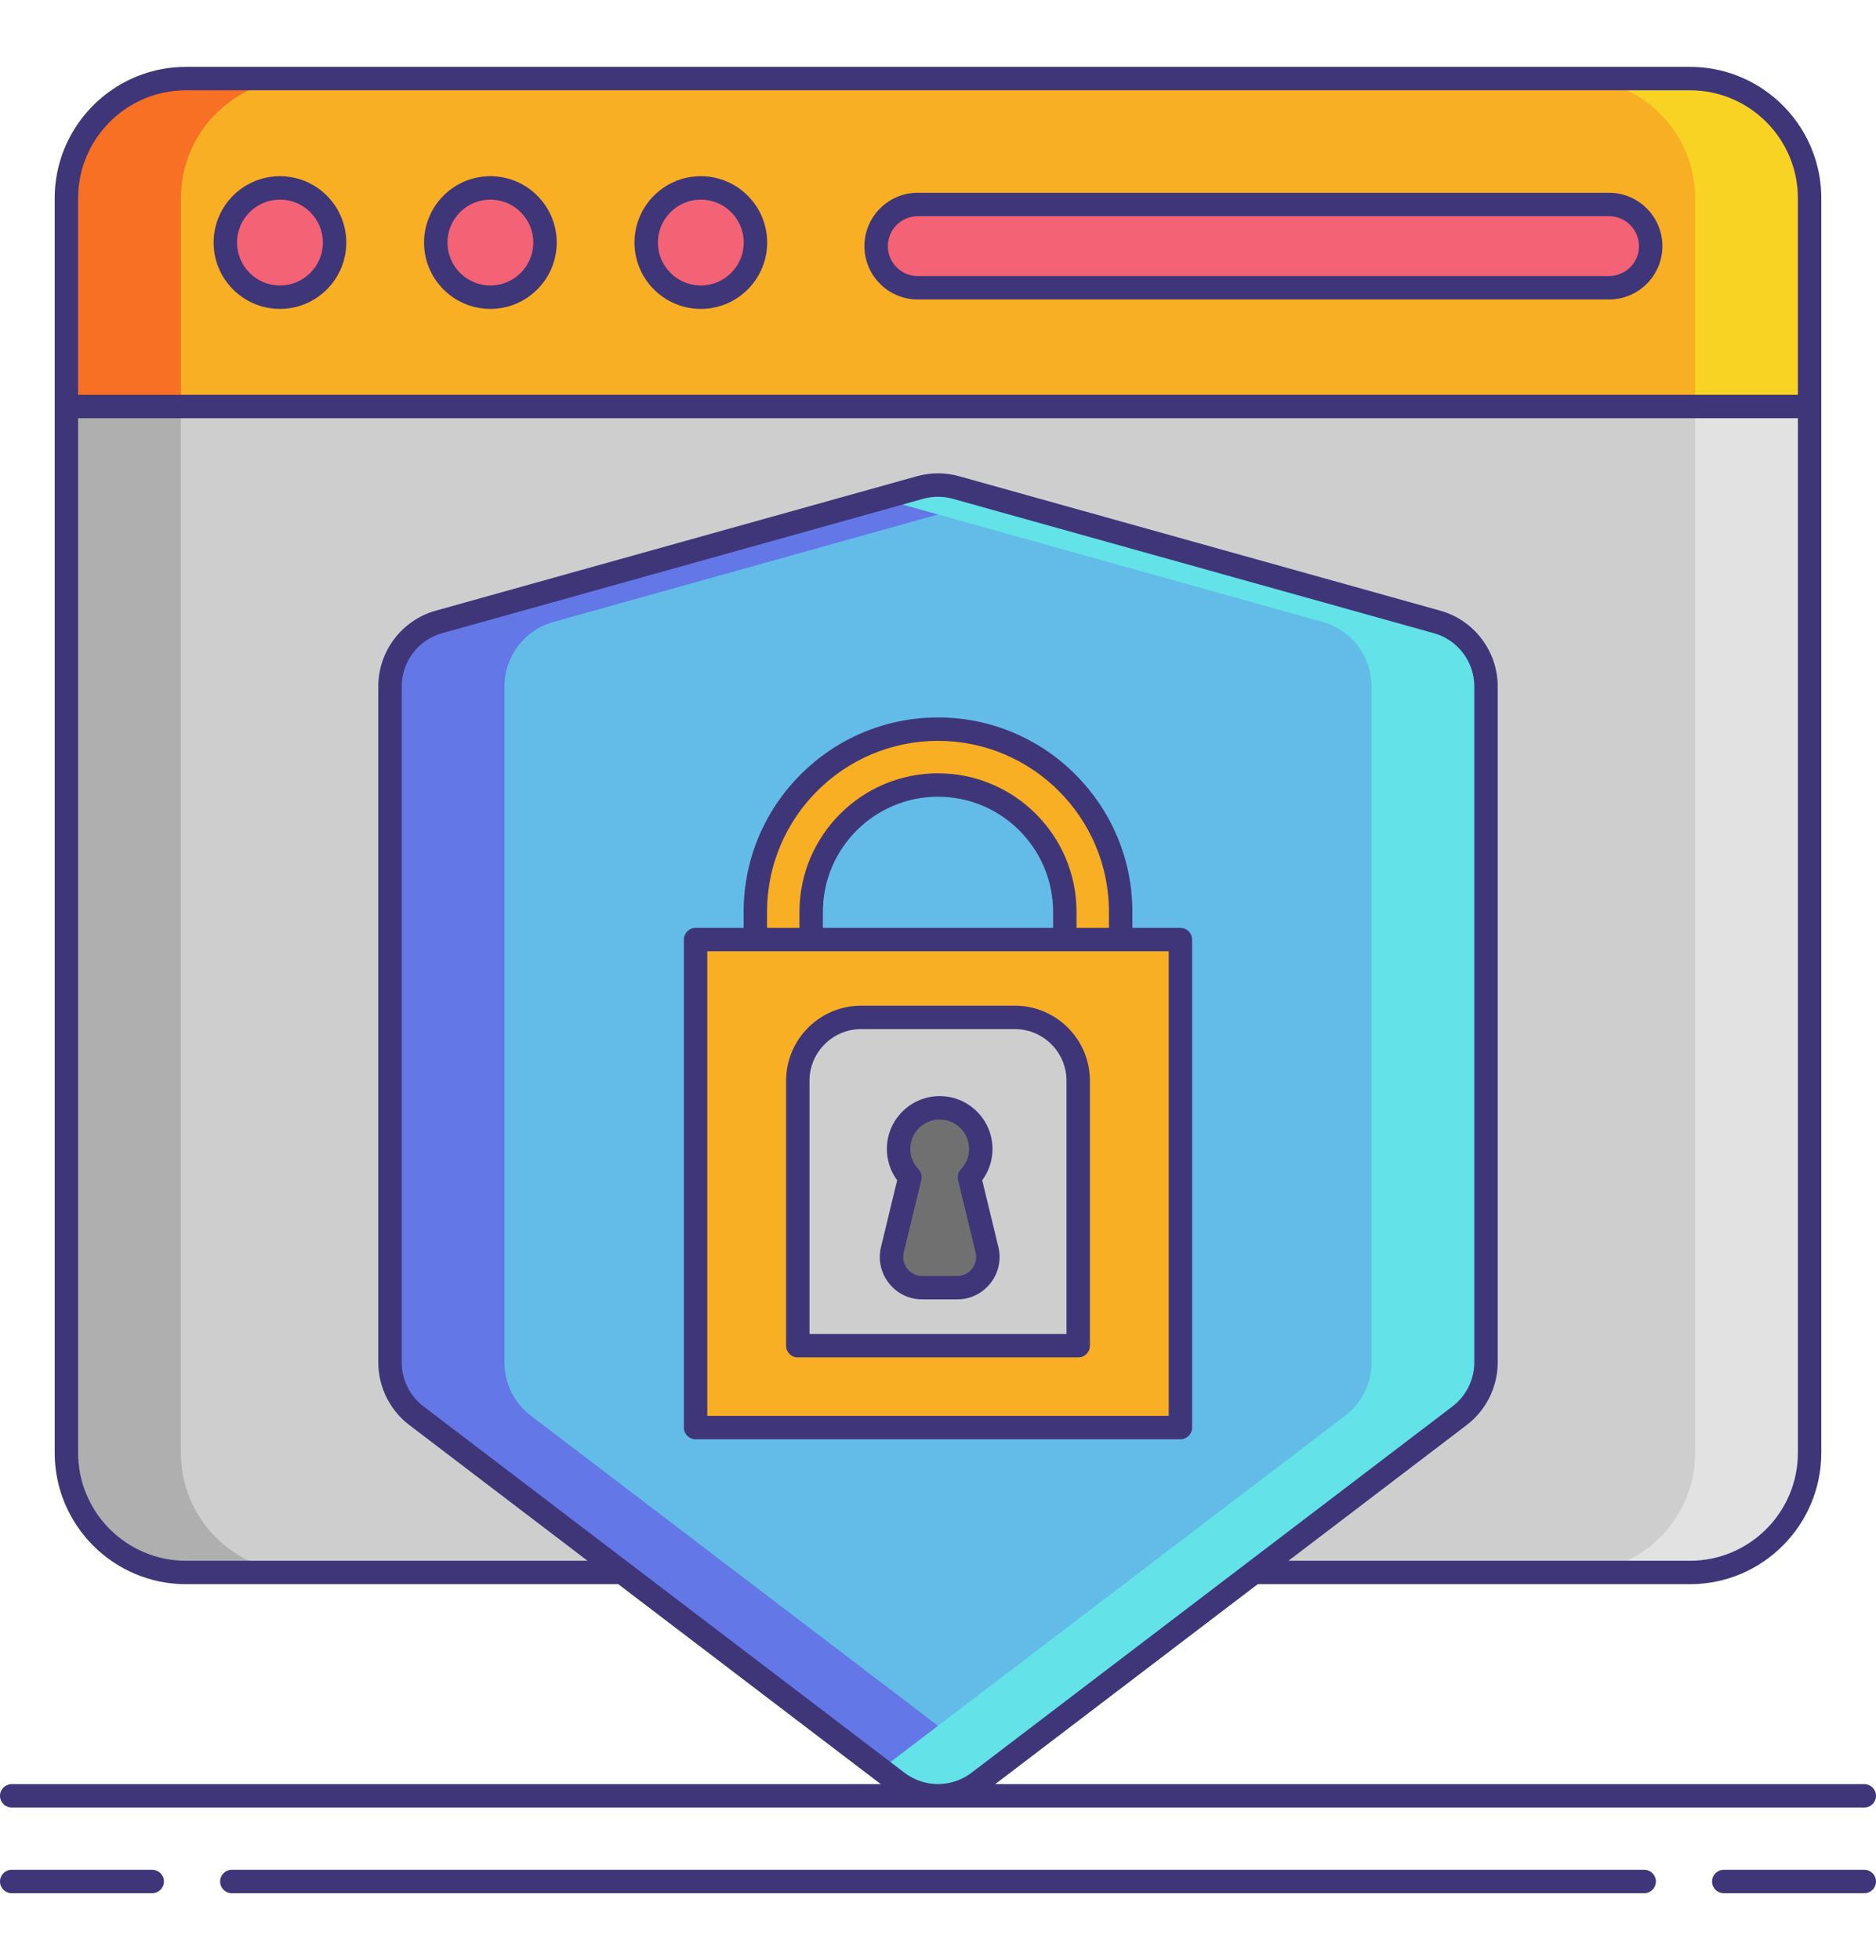 <?xml version="1.0" encoding="UTF-8"?>
<svg id="Layer_1" data-name="Layer 1" xmlns="http://www.w3.org/2000/svg" width="270" height="282" viewBox="0 0 270 282">
  <rect x="9.557" y="11.307" width="250.887" height="214.927" rx="18.112" ry="18.112" style="fill: #cecece;"/>
  <path d="M26.032,209.017V28.524c0-9.509,7.708-17.217,17.217-17.217H26.774c-9.509,0-17.217,7.708-17.217,17.217V209.017c0,9.509,7.708,17.217,17.217,17.217h16.475c-9.509,0-17.217-7.708-17.217-17.217Z" style="fill: #afafaf;"/>
  <path d="M243.968,209.017V28.524c0-9.509-7.708-17.217-17.217-17.217h16.475c9.509,0,17.217,7.708,17.217,17.217V209.017c0,9.509-7.708,17.217-17.217,17.217h-16.475c9.509,0,17.217-7.708,17.217-17.217Z" style="fill: #e2e2e2;"/>
  <path d="M260.443,28.524c0-9.509-7.708-17.217-17.217-17.217H26.774c-9.509,0-17.217,7.708-17.217,17.217v29.962h250.887V28.524Z" style="fill: #f8af23;"/>
  <path d="M43.249,11.307H26.774c-9.509,0-17.217,7.708-17.217,17.217v29.962H26.032V28.524c0-9.509,7.708-17.217,17.217-17.217Z" style="fill: #f87023;"/>
  <path d="M226.751,11.307h16.475c9.509,0,17.217,7.708,17.217,17.217v29.962h-16.475V28.524c0-9.509-7.708-17.217-17.217-17.217Z" style="fill: #f8d323;"/>
  <g>
    <g>
      <circle cx="40.291" cy="34.896" r="7.863" style="fill: #f46275;"/>
      <circle cx="70.578" cy="34.896" r="7.863" style="fill: #f46275;"/>
      <circle cx="100.865" cy="34.896" r="7.863" style="fill: #f46275;"/>
    </g>
    <rect x="126.095" y="29.42" width="111.477" height="11.982" rx="5.637" ry="5.637" style="fill: #f46275;"/>
  </g>
  <g>
    <path d="M210.078,203.675l-69.253,52.727c-3.441,2.62-8.209,2.62-11.65,0l-69.253-52.727c-2.389-1.819-3.791-4.649-3.791-7.651V98.745c0-4.314,2.874-8.101,7.029-9.261l69.253-19.345c1.692-.473,3.482-.473,5.174,0l69.253,19.345c4.155,1.161,7.029,4.947,7.029,9.261v97.279c0,3.002-1.402,5.832-3.791,7.651Z" style="fill: #63bce7;"/>
    <path d="M72.606,196.024V98.745c0-4.314,2.874-8.101,7.029-9.261l63.603-17.767-5.651-1.578c-1.692-.473-3.482-.473-5.174,0l-69.253,19.345c-4.155,1.161-7.029,4.947-7.029,9.261v97.279c0,3.002,1.402,5.832,3.791,7.651l69.253,52.727c3.441,2.62,8.209,2.62,11.65,0l2.413-1.837-66.841-50.89c-2.389-1.819-3.791-4.649-3.791-7.651Z" style="fill: #6377e7;"/>
    <path d="M197.394,196.024V98.745c0-4.314-2.874-8.101-7.029-9.261l-63.603-17.767,5.651-1.578c1.692-.473,3.482-.473,5.174,0l69.253,19.345c4.155,1.161,7.029,4.947,7.029,9.261v97.279c0,3.002-1.402,5.832-3.791,7.651l-69.253,52.727c-3.441,2.62-8.209,2.62-11.65,0l-2.413-1.837,66.841-50.89c2.389-1.819,3.791-4.649,3.791-7.651Z" style="fill: #63e2e7;"/>
    <g>
      <rect x="100.11" y="135.181" width="69.78" height="70.205" style="fill: #f8af23;"/>
      <path d="M161.291,131.195c0-14.497-11.794-26.291-26.291-26.291s-26.291,11.794-26.291,26.291v3.986h8.038v-3.986c0-10.081,8.172-18.253,18.253-18.253s18.253,8.172,18.253,18.253v3.986h8.038v-3.986Z" style="fill: #f8af23;"/>
      <g>
        <path d="M124.414,146.374h21.172c5.294,0,9.592,4.298,9.592,9.592v37.646h-40.356v-37.646c0-5.294,4.298-9.592,9.592-9.592Z" style="fill: #cecece;"/>
        <g>
          <path d="M142.049,179.799l-2.524-10.422h0c1.011-1.061,1.632-2.497,1.632-4.078,0-3.267-2.649-5.916-5.916-5.916s-5.916,2.649-5.916,5.916c0,1.581,.622,3.017,1.632,4.078l-2.524,10.422c-.674,2.783,1.435,5.463,4.298,5.463h5.019c2.864,0,4.972-2.68,4.298-5.463Z" style="fill: #707070;"/>
          <g>
            <path d="M21.908,269.008H1.685C.754,269.008,0,269.763,0,270.693s.754,1.685,1.685,1.685H21.908c.931,0,1.685-.754,1.685-1.685s-.754-1.685-1.685-1.685Z" style="fill: #3f3679;"/>
            <path d="M268.315,269.008h-20.223c-.931,0-1.685,.754-1.685,1.685s.754,1.685,1.685,1.685h20.223c.931,0,1.685-.754,1.685-1.685s-.754-1.685-1.685-1.685Z" style="fill: #3f3679;"/>
            <path d="M236.637,269.008H33.363c-.931,0-1.685,.754-1.685,1.685s.754,1.685,1.685,1.685H236.637c.931,0,1.685-.754,1.685-1.685s-.754-1.685-1.685-1.685Z" style="fill: #3f3679;"/>
            <path d="M1.685,260.052H268.315c.931,0,1.685-.754,1.685-1.685s-.754-1.685-1.685-1.685h-125.077l37.778-28.763h62.209c10.422,0,18.902-8.48,18.902-18.902V28.524h0c0-6.515-3.312-12.27-8.341-15.67-3.017-2.04-6.653-3.233-10.561-3.233H26.774c-3.908,0-7.544,1.192-10.561,3.233-5.029,3.4-8.341,9.155-8.341,15.669h0V209.017c0,10.422,8.48,18.902,18.902,18.902h62.016c.058,0,.114-.011,.171-.017l37.801,28.78H1.685C.754,256.682,0,257.436,0,258.367s.754,1.685,1.685,1.685Zm59.258-57.717c-1.958-1.491-3.127-3.85-3.127-6.31V98.745c0-3.544,2.384-6.685,5.797-7.638l69.253-19.345c.698-.195,1.416-.292,2.134-.292s1.436,.097,2.134,.292l69.254,19.345c3.413,.953,5.797,4.094,5.797,7.638v97.279c0,2.461-1.169,4.82-3.127,6.31l-69.253,52.727c-2.829,2.153-6.779,2.153-9.608,0l-69.253-52.727ZM26.774,12.992H243.226c1.071,0,2.116,.109,3.126,.316,7.071,1.451,12.406,7.723,12.406,15.217v28.276H11.242V28.524c0-7.494,5.335-13.766,12.406-15.217,1.01-.207,2.056-.316,3.126-.316Zm0,211.558c-8.565,0-15.532-6.968-15.532-15.532V60.171h247.516V209.017c0,8.565-6.968,15.532-15.532,15.532h-57.783l25.656-19.533c2.79-2.124,4.455-5.485,4.455-8.991V98.745c0-5.05-3.397-9.526-8.26-10.884l-69.254-19.345c-1.989-.555-4.092-.555-6.081,0l-69.253,19.345c-4.864,1.359-8.261,5.834-8.261,10.884v97.279c0,3.506,1.666,6.867,4.455,8.991l25.656,19.533H26.774Z" style="fill: #3f3679;"/>
            <path d="M40.291,44.444c5.265,0,9.548-4.283,9.548-9.548s-4.283-9.548-9.548-9.548-9.548,4.283-9.548,9.548,4.283,9.548,9.548,9.548Zm0-15.726c3.407,0,6.178,2.772,6.178,6.178s-2.772,6.178-6.178,6.178-6.178-2.772-6.178-6.178,2.772-6.178,6.178-6.178Z" style="fill: #3f3679;"/>
            <path d="M70.578,44.444c5.265,0,9.548-4.283,9.548-9.548s-4.283-9.548-9.548-9.548-9.548,4.283-9.548,9.548,4.283,9.548,9.548,9.548Zm0-15.726c3.407,0,6.178,2.772,6.178,6.178s-2.772,6.178-6.178,6.178-6.178-2.772-6.178-6.178,2.772-6.178,6.178-6.178Z" style="fill: #3f3679;"/>
            <path d="M100.865,44.444c5.265,0,9.548-4.283,9.548-9.548s-4.283-9.548-9.548-9.548-9.548,4.283-9.548,9.548,4.283,9.548,9.548,9.548Zm0-15.726c3.407,0,6.178,2.772,6.178,6.178s-2.772,6.178-6.178,6.178-6.178-2.772-6.178-6.178,2.772-6.178,6.178-6.178Z" style="fill: #3f3679;"/>
            <path d="M132.086,43.087h99.495c4.233,0,7.676-3.443,7.676-7.676s-3.443-7.676-7.676-7.676h-99.495c-4.233,0-7.676,3.443-7.676,7.676s3.443,7.676,7.676,7.676Zm0-11.982h99.495c2.374,0,4.306,1.932,4.306,4.306s-1.932,4.306-4.306,4.306h-99.495c-2.374,0-4.306-1.932-4.306-4.306s1.932-4.306,4.306-4.306Z" style="fill: #3f3679;"/>
            <path d="M171.575,205.386v-70.205c0-.931-.754-1.685-1.685-1.685h-6.914v-2.301c0-15.426-12.55-27.976-27.976-27.976s-27.975,12.55-27.975,27.976v2.301h-6.914c-.931,0-1.685,.754-1.685,1.685v70.205c0,.931,.754,1.685,1.685,1.685h69.779c.931,0,1.685-.754,1.685-1.685Zm-61.181-74.191c0-13.568,11.038-24.606,24.605-24.606s24.606,11.038,24.606,24.606v2.301h-4.668v-2.301c0-10.993-8.944-19.938-19.938-19.938s-19.938,8.944-19.938,19.938v2.301h-4.668v-2.301Zm8.038,0c0-9.136,7.432-16.568,16.568-16.568s16.568,7.432,16.568,16.568v2.301h-33.136v-2.301Zm49.772,72.506H101.795v-66.835h66.409v66.835Z" style="fill: #3f3679;"/>
            <path d="M114.822,195.296h40.356c.931,0,1.685-.754,1.685-1.685v-38.119c0-5.957-4.846-10.804-10.803-10.804h-22.12c-5.957,0-10.803,4.846-10.803,10.804v38.119c0,.931,.754,1.685,1.685,1.685Zm1.685-39.804c0-4.099,3.334-7.434,7.433-7.434h22.12c4.099,0,7.433,3.335,7.433,7.434v36.434h-36.986v-36.434Z" style="fill: #3f3679;"/>
            <path d="M141.363,169.806c.96-1.3,1.48-2.869,1.48-4.506,0-4.192-3.41-7.602-7.601-7.602s-7.601,3.41-7.601,7.602c0,1.637,.52,3.206,1.48,4.506l-2.324,9.597c-.444,1.832-.03,3.732,1.136,5.214s2.915,2.331,4.8,2.331h5.019c1.885,0,3.634-.85,4.8-2.331s1.58-3.382,1.136-5.214l-2.324-9.597Zm-1.461,12.727c-.522,.664-1.307,1.045-2.151,1.045h-5.019c-.845,0-1.629-.381-2.151-1.045-.523-.664-.708-1.516-.509-2.337l2.524-10.421c.135-.557-.022-1.144-.418-1.559-.753-.79-1.167-1.826-1.167-2.916,0-2.333,1.898-4.232,4.231-4.232s4.231,1.898,4.231,4.232c0,1.09-.415,2.125-1.167,2.916-.395,.415-.553,1.002-.418,1.559l2.524,10.421c.199,.821,.014,1.673-.509,2.337Z" style="fill: #3f3679;"/>
          </g>
        </g>
      </g>
    </g>
  </g>
</svg>